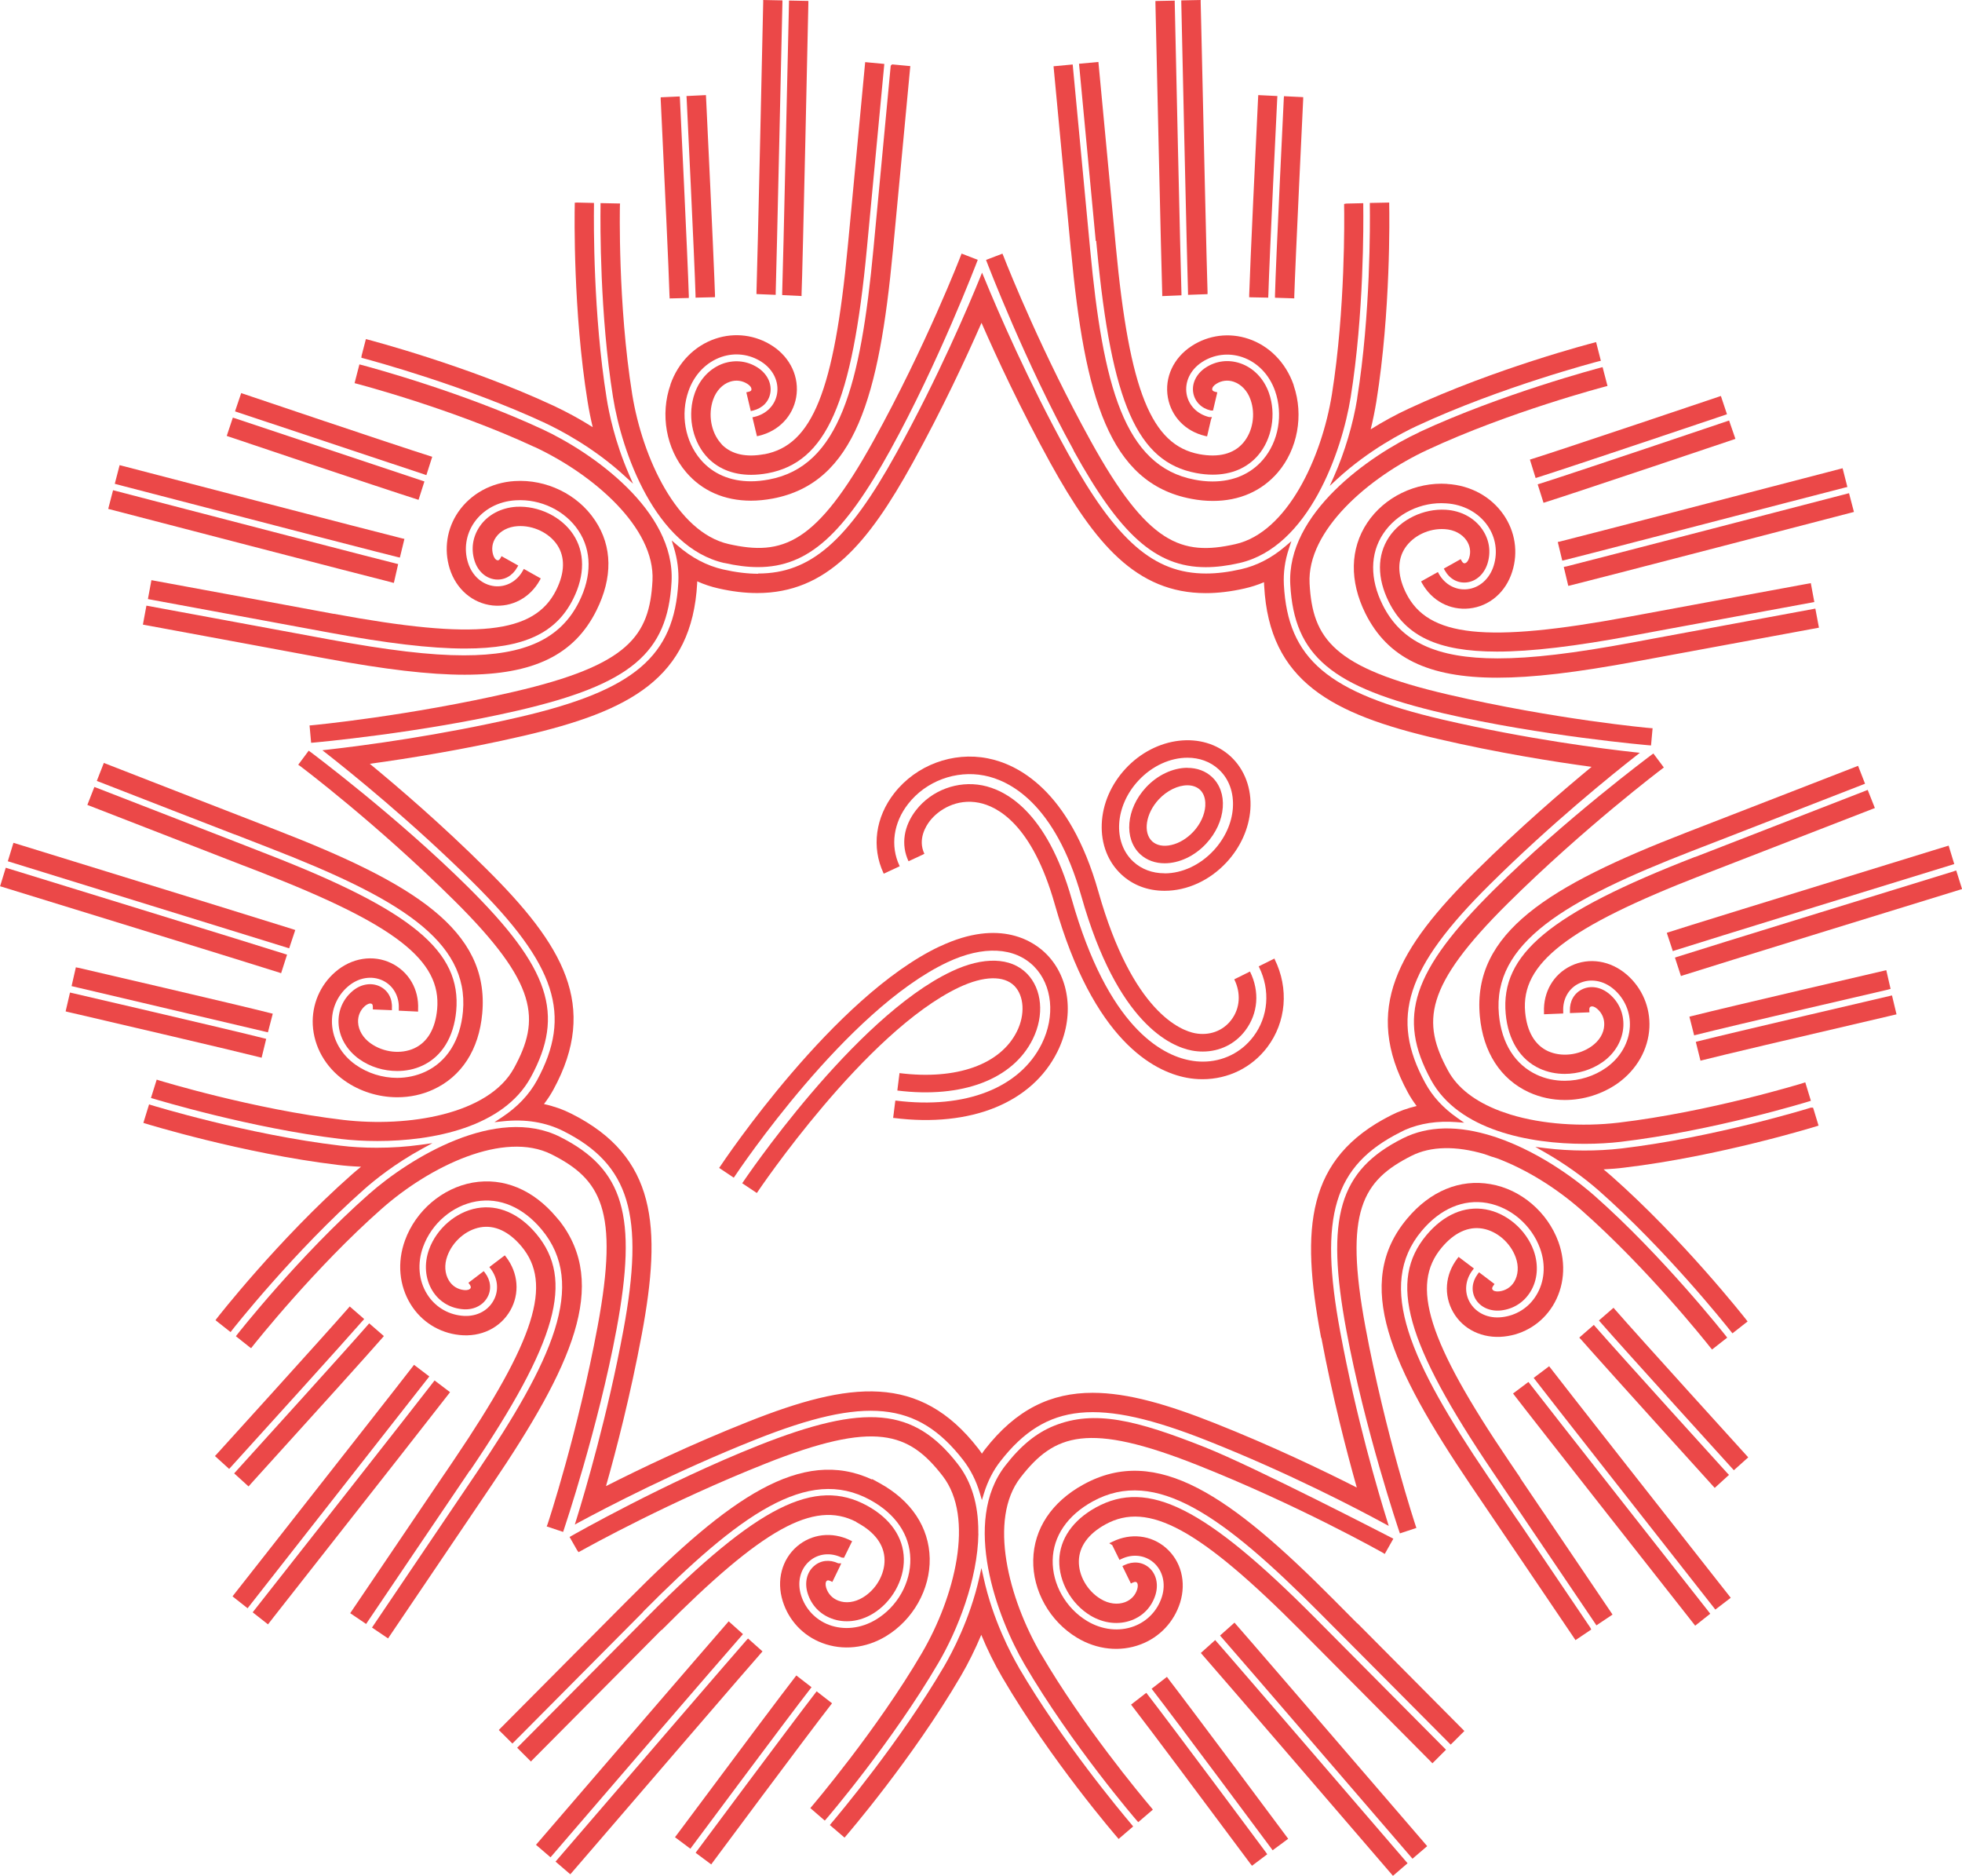 <?xml version="1.0" encoding="UTF-8"?> <svg xmlns="http://www.w3.org/2000/svg" id="Layer_2" data-name="Layer 2" viewBox="0 0 251.11 240.04"><defs><style> .cls-1 { fill: #eb4848; stroke-width: 0px; } </style></defs><g id="_Версия_3" data-name="Версия_3"><g><g><path class="cls-1" d="m113.11,111.8l2.04-.95-.04-.09c-1.18-2.53-.76-5.48,1.12-7.89,2.28-2.92,6.11-4.34,9.74-3.63,3.18.62,9.03,3.47,12.44,15.48,4.6,16.25,11.41,19.19,14.13,19.71.47.09.94.13,1.4.13,2.16,0,4.13-.95,5.44-2.69,1.64-2.17,1.87-4.99.6-7.55l-.18.09s0,0,0,0l-1.65.82h0s-.18.09-.18.09c.88,1.78.74,3.72-.38,5.19-1.07,1.42-2.81,2.05-4.63,1.71-1.8-.34-8-2.65-12.38-18.11-3.73-13.17-10.48-16.35-14.17-17.07-4.46-.88-9.15.87-11.95,4.45-2.42,3.09-2.93,6.91-1.39,10.23l.04.09Z"></path><path class="cls-1" d="m163.15,122.75l-.04-.09-2.01,1,.04.09c1.47,2.96,1.19,6.37-.73,8.9-1.54,2.04-3.9,3.2-6.45,3.2-.55,0-1.1-.05-1.66-.16-3.67-.69-10.5-4.29-15.13-20.62-3.22-11.35-8.55-14-11.44-14.57-3.17-.62-6.49.62-8.48,3.16-1.6,2.05-1.96,4.44-.97,6.55l.09-.04h0s1.76-.82,1.76-.82h0s.03-.02.03-.02l.06-.03h0s.09-.04.09-.04c-.88-1.87.2-3.57.7-4.21,1.11-1.43,3.42-2.89,6.27-2.33,2.39.47,6.82,2.78,9.71,12.97,4.96,17.5,12.7,21.43,16.88,22.22.67.13,1.35.19,2.03.19,3.3,0,6.32-1.49,8.29-4.09,2.43-3.21,2.8-7.52.95-11.26Z"></path><path class="cls-1" d="m120.28,121.1c-13.52,6.38-27.59,27.38-28.18,28.27l-.06.08,1.87,1.25.06-.08c.58-.87,14.33-21.37,27.27-27.48,4.59-2.17,8.64-1.96,11.12.55,2.33,2.37,2.72,6.33.98,9.86-2.8,5.67-9.78,8.4-18.65,7.29h-.1s-.28,2.22-.28,2.22h.1c9.87,1.24,17.7-1.95,20.94-8.51,2.17-4.38,1.61-9.38-1.39-12.43-1.51-1.54-5.86-4.71-13.68-1.01Z"></path><path class="cls-1" d="m129.83,126.16c1.25,1.28,1.39,3.67.33,5.81-2.11,4.26-7.73,6.26-15.04,5.35l-.02.2s0,0,0,0l-.23,1.83h0l-.02.2c8.31,1.03,14.79-1.43,17.33-6.58,1.5-3.04,1.2-6.4-.74-8.38-2.06-2.1-5.58-2.21-9.64-.29-12.53,5.91-26.61,26.82-26.75,27.03l-.06.08,1.87,1.25.06-.08c.14-.21,13.85-20.58,25.84-26.24,3.15-1.48,5.73-1.54,7.08-.17Z"></path><path class="cls-1" d="m143.52,111.9c1.47,1.37,3.38,2.09,5.53,2.09,2.9,0,5.79-1.33,7.93-3.64,1.79-1.93,2.87-4.33,3.05-6.77.19-2.64-.72-5.11-2.51-6.77-3.56-3.3-9.6-2.61-13.46,1.55-1.86,2.01-2.95,4.52-3.05,7.08-.1,2.56.79,4.86,2.51,6.46Zm5.53-.15c-1.57,0-2.95-.52-4.01-1.5-2.65-2.46-2.36-7.11.66-10.36,1.78-1.92,4.12-2.93,6.28-2.93,1.5,0,2.92.49,4.01,1.5,1.31,1.21,1.94,2.97,1.8,4.96-.14,1.93-1.02,3.85-2.46,5.41-1.73,1.86-4.02,2.93-6.28,2.93Z"></path><path class="cls-1" d="m151.98,98.25c-1.87,0-3.86.94-5.32,2.52-2.53,2.73-2.86,6.56-.73,8.54.84.78,1.95,1.16,3.13,1.16,1.81,0,3.8-.88,5.32-2.52,1.24-1.34,2-2.98,2.12-4.62.12-1.58-.38-2.97-1.39-3.91-.82-.76-1.9-1.16-3.14-1.16Zm.79,8.14l-.03.03c-.81.87-1.81,1.48-2.83,1.71-1,.23-1.87.06-2.45-.47-1.2-1.12-.82-3.57.84-5.36,1.04-1.12,2.45-1.81,3.67-1.81.65,0,1.21.2,1.61.57.68.63.71,1.59.68,2.1-.08,1.1-.62,2.28-1.49,3.23Z"></path></g><g><path class="cls-1" d="m140.3,30.84l.09.92c1.87,19.83,5.19,27.36,12.69,28.77.74.14,1.45.21,2.13.21,2.4,0,4.41-.85,5.81-2.48,1.78-2.07,2.34-5.27,1.39-7.97-.65-1.85-2-3.24-3.7-3.81-1.5-.5-3.07-.31-4.4.56-1.19.78-1.8,2.02-1.59,3.23.2,1.13,1.04,1.98,2.24,2.26h.29s.55-2.33.55-2.33l-.27-.06c-.34-.08-.37-.23-.38-.28-.04-.23.15-.51.5-.73.68-.44,1.48-.54,2.25-.28.98.34,1.76,1.17,2.15,2.29.67,1.88.29,4.1-.94,5.53-1.2,1.41-3.14,1.91-5.61,1.45-6.15-1.15-8.95-8.11-10.69-26.57l-2.23-23.62-2.48.23,2.14,22.68h.04Z"></path><path class="cls-1" d="m137.08,32.1c1.74,18.59,4.82,29.74,15.39,31.73.93.18,1.84.27,2.77.27,3.39,0,6.25-1.26,8.3-3.64,2.54-2.97,3.34-7.32,2.04-11.12v-.02s-.03-.11-.03-.11c-1-2.82-3.1-4.96-5.76-5.85-2.46-.83-5.12-.49-7.28.92-2.32,1.51-3.49,4.03-3.04,6.58.43,2.44,2.25,4.33,4.75,4.92l.27.06.5-2.14.12-.33h-.35c-1.53-.37-2.63-1.49-2.89-2.94-.27-1.56.48-3.12,1.96-4.09,1.53-1,3.41-1.23,5.14-.65,1.94.65,3.48,2.23,4.22,4.33,1.06,3.02.45,6.48-1.55,8.81-1.57,1.82-3.79,2.78-6.45,2.78-.76,0-1.53-.08-2.29-.23-9.04-1.69-11.75-12.11-13.38-29.52l-2.23-23.61-2.45.23,1.14,12.09,1.09,11.53Z"></path><path class="cls-1" d="m163.17,38.1l2.48.08v-.28c.14-4.46,1.13-25.01,1.14-25.19v-.28s-2.46-.12-2.46-.12l-.02.27c0,.13-1.01,20.59-1.13,25.23v.27Z"></path><path class="cls-1" d="m162.33,37.82c.13-4.64,1.13-25.12,1.14-25.25l.02-.28-2.45-.12-.03.54c-.24,4.86-1.01,21.04-1.13,25.05v.28s2.44.05,2.44.05v-.27Z"></path><path class="cls-1" d="m152.07,37.73l2.48-.09v-.28c-.08-1.84-.58-23.88-.79-33.29-.05-2.29-.08-3.73-.09-3.8v-.27s-2.48.05-2.48.05v.27c0,.17.76,34.72.86,37.14v.27Z"></path><path class="cls-1" d="m148.75,37.61v.28s2.46-.1,2.46-.1v-.29c-.09-2.29-.83-35.38-.86-37.14V.08s-2.47.05-2.47.05v.28c.04,1.44.77,34.81.87,37.2Z"></path><path class="cls-1" d="m97.8,58.12c-2.3.43-4.14.02-5.36-1.18l-.23-.27c-1.22-1.42-1.6-3.65-.94-5.53.4-1.14,1.19-1.97,2.15-2.29.77-.26,1.57-.16,2.25.28.35.22.54.5.5.74,0,.05-.03.2-.38.27l-.27.06.57,2.4.27-.06c1.21-.29,2.04-1.13,2.23-2.25.21-1.21-.4-2.45-1.58-3.23-1.31-.86-2.88-1.06-4.4-.56-1.69.58-3.04,1.97-3.69,3.81-.95,2.68-.39,5.88,1.39,7.97,1.39,1.63,3.42,2.48,5.82,2.48.68,0,1.38-.07,2.12-.2,7.51-1.41,10.83-8.94,12.7-28.77l2.23-23.61-2.45-.23-.89,9.44c-.47,4.97-.88,9.39-1.22,12.93l-.12,1.24c-1.74,18.47-4.53,25.42-10.69,26.57Z"></path><path class="cls-1" d="m85.82,49.2c-1.35,3.82-.57,8.23,2,11.23,2.03,2.38,4.9,3.64,8.3,3.64.88,0,1.79-.09,2.77-.27,10.57-1.99,13.64-13.14,15.39-31.73l.12-1.24c.2-2.15.43-4.61.69-7.32.41-4.38.88-9.4,1.39-14.78l.03-.27-2.33-.22-.18.16-2.21,23.44c-1.64,17.42-4.35,27.84-13.38,29.52-.81.15-1.58.23-2.29.23-2.67,0-4.9-.96-6.45-2.78-2-2.34-2.61-5.8-1.54-8.8.74-2.1,2.28-3.68,4.22-4.34,1.74-.59,3.61-.35,5.14.65,1.48.97,2.23,2.54,1.96,4.09-.25,1.44-1.35,2.57-2.88,2.93l-.27.06.58,2.42.27-.06c2.5-.6,4.32-2.48,4.75-4.92.44-2.55-.73-5.08-3.04-6.58-2.17-1.41-4.82-1.75-7.29-.92-2.67.9-4.77,3.03-5.76,5.85Z"></path><path class="cls-1" d="m89.02,37.8v.29l2.49-.06v-.28c-.06-1.87-.3-7.66-1.11-24.56l-.05-1.02-2.49.12.02.28c0,.14,1.01,20.67,1.14,25.24Z"></path><path class="cls-1" d="m85.7,37.92v.27s2.46-.06,2.46-.06v-.29c-.14-4.67-1.13-25.1-1.14-25.23l-.02-.27-2.44.11v.26c0,.06.04.92.17,3.57.28,5.94.87,18.29.96,21.63Z"></path><path class="cls-1" d="m99.28,37.45c.09-2.39.85-36.81.86-37.13V.05s-2.46-.05-2.46-.05v.28c0,.18-.76,34.74-.86,37.08v.27s2.46.1,2.46.1v-.29Z"></path><path class="cls-1" d="m100.11,37.76l2.48.12v-.28c.12-2.43.87-36.86.87-37.2V.12s-2.48-.05-2.48-.05v.27c-.04,1.44-.77,34.81-.87,37.14v.27Z"></path><path class="cls-1" d="m173.71,50.96h0c-.52,3.26-1.6,6.91-2.98,10.01l-.54,1.21.97-.9c4.04-3.71,8.43-5.96,10.13-6.75,10.82-5.04,23.22-8.27,23.33-8.3l.27-.06-.61-2.39-.27.07c-.12.03-12.52,3.23-23.75,8.46-1.64.76-3.26,1.65-4.83,2.63.3-1.22.54-2.42.73-3.58,1.84-11.5,1.67-23.78,1.64-25.16v-.28s-2.48.05-2.48.05v.36c.03,2.23.1,13.9-1.62,24.63Z"></path><path class="cls-1" d="m137.4,57.64h0c5.91,10.7,10.47,14.94,16.92,14.94,1.34,0,2.77-.18,4.3-.53,8.88-2.02,13.13-14.28,14.25-21.22,1.7-10.6,1.64-22.23,1.61-24.46v-.37s-2.18.05-2.18.05l-.27.05v.27c.03,1.33.16,13.28-1.56,24.07-1.32,8.2-5.74,17.7-12.35,19.19-6.91,1.56-11.22.03-18.52-13.19-6.15-11.14-10.39-21.67-11.17-23.67l-.13-.31-2.1.8.1.26c.05.13,4.92,12.89,11.12,24.11Z"></path><path class="cls-1" d="m69.8,54.15c1.73.81,6.19,3.09,10.26,6.86l.96.89-.52-1.2c-1.8-4.15-2.57-7.89-2.86-9.75-1.72-10.71-1.65-22.39-1.62-24.62v-.36s-2.18-.05-2.18-.05l-.28.02v.28c-.03,1.36-.21,13.64,1.64,25.14.18,1.12.4,2.23.66,3.3-1.62-1.02-3.3-1.94-5.01-2.74-11.11-5.17-23.63-8.42-23.75-8.46l-.27-.07-.55,2.12-.03.27.26.07c1.31.35,13.09,3.55,23.28,8.29Z"></path><path class="cls-1" d="m181.65,55.31c-6.37,2.96-17.01,10.4-16.51,19.5.5,9.14,5.27,13.14,19.65,16.48,12.48,2.89,26.12,4.07,26.25,4.08l.27.02.2-2.2-.28-.02c-.12,0-12.22-1.11-25.88-4.29-14.71-3.41-17.36-7.14-17.74-14.21h0c-.36-6.77,7.57-13.62,15.1-17.11,10.47-4.88,22.65-8.07,22.76-8.1l.27-.07-.63-2.41-.27.07c-.12.03-12.6,3.32-23.2,8.25Z"></path><path class="cls-1" d="m68.41,57.19c7.53,3.51,15.46,10.36,15.1,17.12-.38,7.07-3.04,10.8-17.74,14.21-13.5,3.13-25.76,4.28-25.88,4.29l-.27.02.2,2.22.27-.02c.14-.01,13.73-1.22,26.21-4.11,14.39-3.34,19.16-7.34,19.65-16.48.49-9.1-10.15-16.54-16.51-19.5-10.12-4.71-21.83-7.89-23.17-8.24l-.27-.07-.62,2.4.27.07c.12.03,12.23,3.2,22.76,8.1Z"></path><path class="cls-1" d="m193.4,142.65c-.47-.17-.95-.33-1.41-.48-3.21-1.22-5.45-2.95-6.65-5.15-3.39-6.21-3.09-10.78,7.63-21.41,9.75-9.67,19.66-17.16,19.76-17.23l.22-.17-1.34-1.79-.22.16c-.11.08-11.08,8.25-20.18,17.27-10.48,10.4-12.44,16.32-8.06,24.35,3.52,6.44,12.6,8.17,19.64,8.17,1.71,0,3.3-.1,4.66-.26,11.8-1.4,23.96-5.13,24.07-5.17l.25-.08-.72-2.36-.27.09c-.11.04-12.01,3.69-23.62,5.07-4.78.56-9.8.19-13.78-1.02Z"></path><path class="cls-1" d="m97.03,73.42c-1.38,0-2.89-.19-4.48-.55-2.07-.47-4.04-1.5-5.85-3.08l-.73-.63.28.92c.45,1.48.64,2.96.57,4.41-.51,9.5-5.64,13.85-20.31,17.26-10.22,2.37-19.79,3.64-24.58,4.18l-.67.08.53.41c3.02,2.37,10.9,8.71,18.72,16.47,10.69,10.61,12.76,17.01,8.21,25.37-1.01,1.84-2.52,3.42-4.49,4.72l-.95.62,1.13-.12c2.85-.3,5.44.13,7.68,1.25,8.5,4.28,10.44,10.72,7.69,25.52-2.01,10.81-4.87,20.53-6.01,24.2l-.2.64.59-.32c3.37-1.82,12.31-6.49,22.58-10.57,14-5.56,20.69-4.9,26.53,2.63.96,1.24,1.68,2.67,2.14,4.25l.26.88.27-.88c.48-1.55,1.18-2.92,2.09-4.08,5.84-7.52,12.53-8.18,26.53-2.63,10.4,4.12,19.26,8.76,22.58,10.57l.6.32-.2-.65c-1.13-3.62-3.98-13.23-6.01-24.2-2.75-14.8-.81-21.24,7.69-25.52l.6-.3h0c1.95-.85,4.16-1.18,6.57-1l1.01.08-.83-.58c-1.84-1.28-3.2-2.75-4.15-4.49-4.56-8.35-2.49-14.75,8.21-25.37,7.91-7.85,15.73-14.14,18.72-16.48l.53-.42-.67-.07c-3.77-.41-13.7-1.65-24.58-4.18-14.67-3.41-19.8-7.76-20.31-17.26-.08-1.52.13-3.08.65-4.63l.31-.94-.75.64c-1.75,1.5-3.66,2.49-5.69,2.95-1.63.37-3.09.55-4.48.55-6.69,0-11.47-4.17-17.67-15.37-5.11-9.26-8.92-18.08-10.74-22.51l-.26-.62-.25.62c-1.42,3.5-5.32,12.71-10.74,22.51-6.19,11.21-10.98,15.37-17.67,15.37Zm64.75,1.09c0,.17,0,.33.02.5.66,12.18,8.65,16.39,22.22,19.54,7.75,1.8,14.88,2.93,19.68,3.58-3.79,3.13-9.3,7.87-14.86,13.39-9.89,9.81-14.48,17.59-8.64,28.3.3.56.67,1.12,1.11,1.71-1.17.28-2.24.66-3.26,1.18-10.9,5.49-11.56,14.49-9.02,28.18l.06.31h.03c1.44,7.67,3.23,14.54,4.53,19.15-4.36-2.21-10.9-5.35-18.22-8.25-5.96-2.36-11.07-3.87-15.59-3.87-5.3,0-9.77,2.08-13.81,7.28-.13.16-.24.34-.36.51-.15-.23-.31-.47-.49-.69-7.49-9.64-16.45-8.55-29.4-3.41-7.32,2.9-13.86,6.04-18.22,8.25,1.32-4.65,3.13-11.63,4.59-19.47,2.55-13.7,1.89-22.7-9.01-28.18-1.09-.55-2.27-.97-3.52-1.24.48-.63.88-1.24,1.21-1.85,5.84-10.72,1.26-18.49-8.64-28.3-5.56-5.53-11.07-10.27-14.86-13.39,4.81-.66,11.95-1.79,19.68-3.58,13.58-3.15,21.56-7.36,22.22-19.54,0-.07,0-.15,0-.23.92.41,1.81.7,2.7.9,1.74.4,3.41.6,4.98.6,8.91,0,14.22-6.37,19.89-16.64,3.82-6.92,6.87-13.48,8.82-17.94,1.94,4.44,4.98,10.98,8.82,17.95,5.68,10.27,10.98,16.64,19.89,16.64,1.56,0,3.23-.2,4.98-.6.83-.19,1.65-.45,2.45-.79Z"></path><path class="cls-1" d="m92.71,72.04c1.54.35,2.96.53,4.3.53,6.46,0,11.01-4.24,16.92-14.94,6.19-11.22,11.06-23.99,11.11-24.12l.1-.26-2.07-.8-.1.26c-.04.11-4.43,11.49-11.19,23.72-7.3,13.21-11.61,14.75-18.52,13.19-6.6-1.49-11.03-11-12.35-19.19-1.85-11.56-1.57-23.99-1.57-24.1l.02-.29-2.5-.05v.38c-.03,2.22-.1,13.84,1.6,24.46,1.11,6.94,5.37,19.21,14.25,21.22Z"></path><path class="cls-1" d="m218.95,172.48l.17.21,1.94-1.52-.17-.22c-.08-.1-8.07-10.23-16.84-17.96-1.37-1.21-6.33-5.34-12.51-7.44l-.4-.13c-4.5-1.44-8.39-1.36-11.58.24-8.18,4.11-9.94,10.09-7.24,24.61,2.34,12.6,6.71,25.56,6.76,25.69l.09.26,2.11-.7-.09-.26c-.04-.12-3.88-11.72-6.43-25.43-2.76-14.84-.4-18.76,5.92-21.94,2.43-1.22,5.67-1.29,9.33-.2.63.23,1.12.4,1.58.53,3.7,1.39,7.54,3.75,10.83,6.65,8.34,7.36,15.71,16.58,16.53,17.62Z"></path><path class="cls-1" d="m133.27,211.73c-4.2-7.17-6.82-17.32-2.65-22.67,4.33-5.59,8.64-7.14,22.67-1.57,12.89,5.11,23.61,11.16,23.7,11.21l.24.15,1.1-1.95-.25-.13c-.18-.09-17.6-9.1-23.88-11.58-8.73-3.46-14.12-4.83-19.32-2.73-2.26.92-4.24,2.53-6.22,5.09-5.58,7.18-1.07,19.37,2.47,25.44,6.03,10.3,14.29,19.9,14.37,19.98l.18.2,1.87-1.6-.22-.28c-1.41-1.66-8.71-10.43-14.05-19.56Z"></path><path class="cls-1" d="m130.41,213.4c-.96-1.65-3.34-6.08-4.53-11.54l-.27-1.21-.27,1.21c-1.2,5.37-3.55,9.73-4.5,11.36-5.68,9.69-13.55,19.04-14.46,20.11l-.17.21,1.88,1.61.18-.21c.08-.09,8.51-9.87,14.71-20.48.96-1.64,1.83-3.4,2.61-5.26.78,1.89,1.68,3.72,2.69,5.44,6.27,10.72,14.63,20.38,14.71,20.47l.18.21,1.86-1.6-.22-.27c-1.44-1.7-8.91-10.66-14.41-20.05Z"></path><path class="cls-1" d="m232.05,141.74h-.29c-.11.05-12.4,3.82-24.21,5.22-3.19.37-6.57.35-9.69-.03l-1.36-.17,1.19.68c2.47,1.41,4.93,3.15,6.93,4.91,8.53,7.53,16.1,16.99,16.94,18.06l.17.21,1.94-1.52-.17-.22c-.33-.42-8.15-10.34-17.25-18.38-.33-.29-.67-.58-1.01-.86,1.03-.06,1.85-.12,2.6-.22,12.16-1.44,24.53-5.26,24.65-5.3l.26-.08-.64-2.11-.07-.2Z"></path><path class="cls-1" d="m70.07,195.07l-.1.26,2.1.7.09-.26c.04-.13,4.41-13.09,6.75-25.68,2.7-14.51.94-20.49-7.23-24.61-8.15-4.09-19.22,2.69-24.48,7.34-8.88,7.84-16.77,17.85-16.84,17.95l-.17.22,1.73,1.37.22.16.17-.22c.32-.41,8.04-10.12,16.53-17.61,6.22-5.5,15.67-10.02,21.74-6.98,6.32,3.18,8.68,7.11,5.92,21.95-2.54,13.67-6.38,25.3-6.43,25.42Z"></path><path class="cls-1" d="m46.22,149.29c-.42.34-.83.69-1.23,1.04-9.33,8.24-17.18,18.29-17.25,18.39l-.16.22,1.93,1.52.17-.22c.07-.1,7.97-10.13,16.94-18.06,1.25-1.11,3.88-3.25,7.41-5.18l1.32-.72-1.49.21c-1.8.25-3.69.38-5.63.38-1.69,0-3.23-.09-4.69-.27-11.9-1.41-24.08-5.16-24.19-5.19l-.27-.09-.73,2.37.26.08c.12.04,12.46,3.84,24.65,5.3.91.11,1.89.19,2.96.23Z"></path><path class="cls-1" d="m20.06,138.14l-.74,2.36.27.08c.51.15,12.55,3.8,24.05,5.17,1.36.16,2.95.26,4.66.26,7.05,0,16.13-1.73,19.64-8.17,4.38-8.04,2.42-13.95-8.06-24.35-9.1-9.02-20.04-17.19-20.15-17.27l-.22-.16-1.34,1.8.23.16c.09.06,9.79,7.36,19.76,17.24,10.72,10.64,11.02,15.2,7.63,21.41-3.24,5.95-13.58,7.61-21.85,6.64h0c-11.58-1.37-23.51-5.04-23.62-5.07l-.27-.09Z"></path><path class="cls-1" d="m125.21,196.24v-.31c0-3.45-.88-6.34-2.63-8.59-5.61-7.23-11.82-7.8-25.54-2.36-11.91,4.73-23.78,11.49-23.9,11.56l-.24.14.98,1.72.17.22.24-.13c1.14-.64,11.46-6.35,23.68-11.2,14.03-5.57,18.34-4.02,22.67,1.57,4.15,5.35,1.54,15.5-2.65,22.67-5.79,9.89-14.02,19.53-14.1,19.63l-.18.21,1.85,1.6.18-.2c.08-.08,8.43-9.83,14.37-19.99,2.42-4.13,5.03-10.65,5.11-16.54Z"></path><path class="cls-1" d="m215.71,106.58c-17.41,6.75-27.3,12.76-26.31,23.46.42,4.6,2.65,8.06,6.28,9.73,1.43.65,2.98.99,4.6.99,2.41,0,4.81-.76,6.76-2.13,2.43-1.73,3.92-4.33,4.06-7.14.12-2.59-.92-5.05-2.88-6.76h0c-2.1-1.82-4.84-2.25-7.17-1.13-2.23,1.08-3.54,3.34-3.44,5.91v.28s2.46-.1,2.46-.1v-.27c-.08-1.58.7-2.95,2.03-3.58,1.42-.68,3.14-.39,4.47.77,1.38,1.2,2.12,2.94,2.03,4.76-.11,2.05-1.21,3.96-3.02,5.25-1.53,1.08-3.42,1.68-5.32,1.68-1.25,0-2.48-.26-3.57-.77-2.78-1.29-4.51-4.02-4.85-7.71-.84-9.16,8.44-14.61,24.75-20.94l4.44-1.72c4.84-1.88,10.85-4.21,17.41-6.77l.26-.1-.89-2.29-.26.1c-5.97,2.32-11.49,4.46-16.07,6.24l-5.78,2.24Z"></path><path class="cls-1" d="m216.92,109.66c-18.57,7.21-24.9,12.46-24.21,20.07.31,3.38,1.86,5.87,4.35,7.01.98.45,2.08.68,3.2.68,1.7,0,3.44-.52,4.85-1.51,1.61-1.13,2.57-2.81,2.66-4.6.07-1.59-.54-3.04-1.74-4.07-1.08-.94-2.43-1.18-3.54-.64-1.03.5-1.61,1.53-1.56,2.77v.27s2.5-.1,2.5-.1l-.02-.28c-.02-.35.12-.42.17-.44.21-.1.53,0,.85.28.62.54.93,1.28.89,2.09-.04,1.02-.63,2-1.62,2.7-1.62,1.15-3.86,1.4-5.58.62-1.68-.78-2.69-2.5-2.92-4.99-.57-6.24,5.36-10.83,22.64-17.54l4.15-1.61c4.88-1.9,11.01-4.28,17.71-6.87l.26-.1-.92-2.32-.25.1c-7.77,3.02-14.75,5.74-19.94,7.75l-1.91.74Z"></path><path class="cls-1" d="m241.7,126.61l.27-.06-.55-2.4-.27.06c-.2.05-20.17,4.68-24.66,5.82l-.27.07.61,2.39.27-.07c4.36-1.11,24.41-5.76,24.61-5.8Z"></path><path class="cls-1" d="m241.89,127.44c-.2.05-20.23,4.71-24.58,5.81l-.27.07.6,2.41.27-.07c2.51-.64,10.99-2.64,23.88-5.64l.94-.22-.58-2.42-.27.06Z"></path><path class="cls-1" d="m213.33,119.38l.77,2.33.26-.09c2.29-.75,33.85-10.47,35.5-10.97l.26-.08-.72-2.36-1.9.58c-21.19,6.53-32.6,10.05-33.91,10.49l-.26.09Z"></path><path class="cls-1" d="m250.11,111.48c-.29.09-33.24,10.23-35.48,10.97l-.26.09.77,2.36.26-.09c2.29-.75,35.24-10.9,35.45-10.96l.27-.08-.75-2.38-.26.08Z"></path><path class="cls-1" d="m187.45,72.08c-.12.02-.25-.08-.37-.29l-.13-.24-2.16,1.21.13.24c.61,1.08,1.65,1.65,2.78,1.53,1.23-.13,2.25-1.06,2.68-2.41.47-1.51.24-3.06-.67-4.38-1.01-1.47-2.71-2.39-4.67-2.51-2.85-.17-5.77,1.24-7.28,3.52-1.52,2.3-1.52,5.23-.02,8.25,2.15,4.33,6.2,6.38,13.85,6.38,4.44,0,10.09-.69,17.29-2.03l2.84-.53c5.38-.99,20.22-3.73,20.22-3.73l.27-.05-.45-2.42-10.67,1.97c-4.94.91-9.27,1.71-12.65,2.34-18.24,3.38-25.69,2.58-28.48-3.03l-.13-.27c-.98-2.12-.98-4.02,0-5.51,1.04-1.57,3.07-2.54,5.07-2.41,1.19.07,2.21.6,2.79,1.44.46.67.59,1.47.34,2.24-.12.4-.34.66-.57.69Z"></path><path class="cls-1" d="m185.24,61.92c-4.05-.27-8.07,1.69-10.26,4.99-2.2,3.32-2.28,7.43-.23,11.58,2.84,5.69,8.04,8.23,16.88,8.23,4.51,0,10.01-.64,17.84-2.09,3.28-.61,7.47-1.38,12.24-2.26l11.09-2.05-.46-2.44-.27.05s-14.83,2.75-20.21,3.74l-2.84.53c-7.63,1.42-12.98,2.05-17.34,2.05-7.82,0-12.36-2.11-14.72-6.85-1.65-3.31-1.62-6.55.07-9.1,1.71-2.58,4.86-4.11,8.04-3.89,2.21.13,4.16,1.18,5.33,2.87,1.04,1.51,1.32,3.37.77,5.12-.53,1.69-1.83,2.84-3.4,3-1.46.15-2.84-.6-3.61-1.96l-.13-.24-2.15,1.2.13.24c1.25,2.24,3.56,3.48,6.04,3.22,2.57-.27,4.68-2.08,5.5-4.73.78-2.48.37-5.12-1.11-7.26-1.6-2.32-4.22-3.76-7.21-3.94Z"></path><path class="cls-1" d="m195.81,58.82l.73,2.35.26-.08c4.28-1.35,23.77-7.92,23.97-7.99l.26-.09-.78-2.34-.26.09c-.12.04-19.59,6.61-23.92,7.97l-.26.08Z"></path><path class="cls-1" d="m196.8,61.97l.75,2.37.26-.08c4.46-1.41,23.85-7.95,24.04-8.01l.26-.09-.81-2.35-.26.09c-.2.07-19.69,6.65-23.98,8l-.26.08Z"></path><path class="cls-1" d="m199.37,69.34l.58,2.4.27-.06c1.66-.4,18.65-4.81,28.8-7.45,4.09-1.06,7.04-1.83,7.15-1.85l.27-.06-.61-2.4-.27.07c-.27.07-33.64,8.76-35.92,9.31l-.27.06Z"></path><path class="cls-1" d="m200.41,72.49l-.27.06.58,2.42.27-.06c2.37-.57,35.72-9.25,36.02-9.33l.27-.07-.63-2.4-.27.07c-.34.09-33.66,8.75-35.97,9.32Z"></path><path class="cls-1" d="m173.72,207.74l-3.03-3.05c-13.16-13.25-22.62-19.91-32.04-14.72-4.05,2.23-6.33,5.66-6.41,9.65-.08,3.94,2.11,7.84,5.59,9.94,2.56,1.55,5.54,1.86,8.17.86,2.43-.92,4.26-2.87,5.04-5.34.82-2.65.12-5.33-1.83-7.02-1.88-1.62-4.48-1.92-6.8-.79l-.44.21.38.24.93,1.89.25-.12c1.41-.68,2.97-.51,4.09.44,1.2,1.03,1.62,2.72,1.09,4.4-.55,1.74-1.84,3.12-3.56,3.77-1.91.72-4.1.48-6.02-.67-2.73-1.65-4.46-4.71-4.4-7.78.06-3.07,1.88-5.74,5.12-7.52,8.05-4.43,16.76,1.89,29.09,14.3,4.01,4.04,16.54,16.63,16.54,16.63l.19.19,1.75-1.74-.19-.2c-5.12-5.15-9.79-9.85-13.5-13.59Z"></path><path class="cls-1" d="m168.33,207.05c-14.04-14.13-21.38-17.83-28.07-14.15-2.97,1.64-4.63,4.05-4.69,6.79-.05,2.74,1.55,5.57,3.99,7.04,1.68,1.01,3.6,1.23,5.27.6,1.49-.56,2.57-1.71,3.05-3.23.42-1.36.11-2.7-.82-3.5-.86-.74-2.04-.86-3.16-.32l-.25.12,1.09,2.23.25-.12c.33-.15.44-.06.48-.03.17.14.2.49.08.89-.24.77-.79,1.36-1.56,1.65-.96.36-2.1.21-3.12-.41-1.71-1.03-2.83-2.98-2.79-4.86.04-1.86,1.21-3.48,3.4-4.68,5.48-3.02,12.06.57,25.13,13.73l7.84,7.89c2.66,2.67,5.59,5.63,8.69,8.75l.19.2,1.74-1.74-.19-.19s-12.52-12.61-16.54-16.65Z"></path><path class="cls-1" d="m149.52,214.8l-.17-.22-1.96,1.52.17.22c2.76,3.56,15.04,20.06,15.16,20.23l.16.22,1.99-1.47-.16-.22c-.43-.58-12.41-16.67-15.2-20.28Z"></path><path class="cls-1" d="m146.88,216.84l-.17-.22-1.95,1.51.17.22c2.09,2.69,9.61,12.77,13.22,17.62,1.34,1.8,1.89,2.53,1.92,2.57l.17.21,1.95-1.47-.15-.22c-.05-.07-12.24-16.46-15.15-20.21Z"></path><path class="cls-1" d="m158.18,207.85l-.18-.21-1.85,1.65.18.21c1.6,1.79,24.04,27.88,24.27,28.14l.18.21,1.88-1.61-.92-1.07c-14.48-16.82-22.62-26.27-23.56-27.32Z"></path><path class="cls-1" d="m155.71,210.08l-.18-.21-1.84,1.65.18.21c1.56,1.75,24.05,27.89,24.23,28.1l.18.21,1.87-1.61-.18-.21c-.23-.26-22.66-26.36-24.26-28.14Z"></path><path class="cls-1" d="m194.22,194.51l-3.85-5.69c-9.8-14.48-14.33-24.25-8.42-31.3,2.37-2.84,5.35-4.11,8.37-3.58,3.03.54,5.7,2.82,6.79,5.82.76,2.1.58,4.29-.51,6.03-.96,1.56-2.56,2.56-4.38,2.76-1.74.21-3.32-.53-4.11-1.91-.73-1.29-.59-2.86.36-4.1l.17-.22-1.96-1.48-.17.22c-1.56,2.05-1.76,4.66-.54,6.82,1.27,2.25,3.78,3.45,6.54,3.15,2.58-.28,4.84-1.71,6.21-3.91,1.49-2.39,1.75-5.38.74-8.19-1.39-3.82-4.79-6.73-8.68-7.4-3.93-.69-7.74.88-10.7,4.43-6.9,8.24-2.19,18.81,8.27,34.27l4.45,6.57c2.55,3.77,5.51,8.15,8.69,12.85l.15.23,2.02-1.36-.14-.27c-3.42-5.07-6.6-9.77-9.28-13.73Z"></path><path class="cls-1" d="m197.46,193.42l-2.89-4.28h.03l-1.47-2.17c-10.4-15.36-12.65-22.51-8.62-27.31,1.6-1.92,3.42-2.76,5.25-2.44,1.85.33,3.55,1.8,4.23,3.68.41,1.12.33,2.27-.2,3.14-.43.69-1.11,1.12-1.92,1.21-.42.05-.75-.05-.86-.25-.03-.05-.1-.18.11-.47l.16-.22-1.98-1.5-.17.22c-.74.99-.86,2.17-.3,3.17.61,1.07,1.87,1.64,3.28,1.49,1.58-.18,2.91-1.02,3.75-2.37.94-1.51,1.09-3.44.43-5.29-.98-2.68-3.44-4.79-6.14-5.27-2.71-.48-5.4.69-7.58,3.29-4.9,5.86-2.68,13.78,8.47,30.28l4.48,6.64c2.54,3.76,5.49,8.11,8.65,12.79l.15.23,2.06-1.38-.15-.23c-3.21-4.75-6.2-9.17-8.77-12.97Z"></path><path class="cls-1" d="m202.32,171.37c1.23,1.4,5.07,5.7,16.4,18.21l.74.82,1.83-1.67-.21-.21c-.25-.27-13.95-15.38-16.91-18.77l-.18-.21-1.86,1.62.18.21Z"></path><path class="cls-1" d="m206.69,167.56l-.18-.21-1.87,1.62.18.21c2.95,3.39,16.77,18.61,16.91,18.76l.18.2,1.84-1.65-.19-.21c-.08-.09-13.83-15.23-16.88-18.73Z"></path><path class="cls-1" d="m219.45,201.84c-5.44-6.91-19.87-25.28-21.01-26.79l-.17-.22-1.98,1.49.17.22c1.2,1.59,15.62,19.93,21.04,26.83,1.14,1.44,1.84,2.34,1.87,2.38l.17.22,1.97-1.51-.17-.22s-.74-.95-1.89-2.4Z"></path><path class="cls-1" d="m195.79,177.06l-.17-.22-1.97,1.48.17.22c1.49,1.98,22.79,29.05,22.97,29.27l.17.22,1.93-1.53-.17-.22c-.18-.23-21.4-27.21-22.93-29.22Z"></path><path class="cls-1" d="m84.69,208.59c12.88-12.97,19.45-16.65,24.89-13.85v.02s.22.13.22.13c2.19,1.2,3.37,2.82,3.41,4.68.04,1.88-1.08,3.84-2.79,4.86-1.03.62-2.17.77-3.12.4-.77-.29-1.32-.88-1.56-1.65-.12-.4-.09-.74.07-.89.04-.03.16-.13.47.02l.25.12.96-1.98.18-.4h-.38c-1.1-.52-2.25-.4-3.1.34-.93.8-1.25,2.14-.82,3.5.48,1.52,1.56,2.66,3.05,3.22,1.67.63,3.59.41,5.27-.6,2.44-1.47,4.04-4.29,3.99-7.04-.05-2.75-1.72-5.16-4.69-6.79-6.7-3.68-14.05.02-28.08,14.15l-8.01,8.06c-2.61,2.63-5.48,5.52-8.52,8.57l-.19.19,1.76,1.76.19-.2c5-5.02,9.57-9.63,13.23-13.32l3.29-3.32Z"></path><path class="cls-1" d="m82.3,206.25c12.32-12.41,21.03-18.73,29.09-14.3,3.25,1.78,5.06,4.46,5.12,7.52.06,3.09-1.67,6.14-4.4,7.78-1.91,1.15-4.1,1.39-6.02.67-1.71-.65-3.01-2.02-3.56-3.77-.53-1.69-.11-3.38,1.09-4.4,1.11-.96,2.68-1.12,4.1-.44l.3.03,1.04-2.12-.25-.12c-2.31-1.13-4.91-.83-6.8.78-1.95,1.68-2.66,4.37-1.83,7.02.78,2.48,2.61,4.42,5.04,5.34,2.63,1,5.61.69,8.17-.86,3.47-2.1,5.67-6,5.6-9.95-.08-3.99-2.36-7.42-6.41-9.64l-1-.55.06.1c-9.1-4.23-18.36,2.41-31.08,15.21l-.48.48c-3.99,4.02-9.67,9.74-16.05,16.15l-.19.2,1.74,1.73.19-.19c3.16-3.18,6.15-6.18,8.84-8.9l7.68-7.73Z"></path><path class="cls-1" d="m103.87,215.91l-1.95-1.51-.17.22c-1.64,2.11-6.89,9.11-14.79,19.72l-.57.76,1.97,1.47.16-.22c.11-.14,12.39-16.66,15.17-20.22l.17-.22Z"></path><path class="cls-1" d="m106.49,217.96l-1.97-1.53-.17.22c-2.8,3.61-15.07,20.09-15.16,20.22l-.16.22,2,1.49.16-.23c.06-.09,12.23-16.45,15.13-20.17l.17-.22Z"></path><path class="cls-1" d="m95.09,209.11l-1.83-1.64-.18.21c-1.51,1.7-23.15,26.84-24.3,28.18l-.18.21,1.86,1.6.18-.21c1.22-1.43,22.72-26.41,24.27-28.14l.18-.21Z"></path><path class="cls-1" d="m97.59,211.32l-1.85-1.65-.2.21c-1.32,1.48-17.5,20.28-22.82,26.46-.87,1.01-1.4,1.63-1.44,1.67l-.18.21,1.89,1.62.18-.2c.06-.06,1.4-1.63,3.44-3.99,6.37-7.4,19.62-22.81,20.79-24.11l.18-.21Z"></path><path class="cls-1" d="m60.17,188.17c11.16-16.49,13.37-24.42,8.47-30.28-2.18-2.6-4.87-3.77-7.58-3.29-2.7.48-5.17,2.6-6.14,5.27-.67,1.84-.51,3.77.42,5.29.83,1.35,2.17,2.19,3.75,2.36,1.4.17,2.66-.4,3.28-1.49.56-.98.46-2.16-.29-3.15l-.17-.22-1.96,1.49.16.22c.14.19.18.35.12.46-.11.2-.45.3-.85.25-.82-.09-1.5-.52-1.92-1.21-.54-.87-.62-2.02-.21-3.14.68-1.87,2.38-3.35,4.24-3.68,1.82-.32,3.64.52,5.25,2.44,4.02,4.8,1.76,11.94-8.63,27.31l-1.06,1.57h0s-.19.27-.19.27c-1.67,2.47-3.65,5.39-5.84,8.63l-6.2,9.16,2.04,1.38.15-.23c4.17-6.19,7.99-11.82,10.98-16.24l2.15-3.18Z"></path><path class="cls-1" d="m71.57,156.21h.02l-.38-.45c-2.97-3.54-6.77-5.11-10.7-4.43-3.89.69-7.3,3.59-8.68,7.4-1.02,2.81-.75,5.79.74,8.19,1.37,2.21,3.63,3.63,6.21,3.91,2.76.31,5.26-.9,6.54-3.15,1.22-2.16,1.02-4.77-.54-6.82l-.17-.22-1.98,1.5.17.22c.94,1.24,1.08,2.81.35,4.09-.78,1.39-2.35,2.12-4.11,1.91-1.82-.2-3.42-1.21-4.38-2.76-1.09-1.74-1.27-3.94-.51-6.04,1.09-3,3.75-5.28,6.79-5.82,3.02-.53,5.99.74,8.37,3.58,5.9,7.05,1.38,16.82-8.42,31.3l-2.15,3.18c-1.83,2.7-3.96,5.86-6.3,9.32l-4.83,7.15,2.06,1.39.15-.23c4.61-6.83,8.77-12.97,11.88-17.57l1.25-1.85c10.27-15.18,15-25.64,8.64-33.82Z"></path><path class="cls-1" d="m46.43,169l.18-.21-1.85-1.61-.18.21c-2.92,3.35-16.8,18.64-16.88,18.73l-.19.2,1.82,1.65.46-.51c4.18-4.61,14.16-15.63,16.63-18.46Z"></path><path class="cls-1" d="m47.07,169.55c-2.59,2.98-13.48,14.99-16.75,18.6l-.35.39,1.84,1.67.68-.76c9-9.92,14.69-16.24,16.46-18.27l.18-.21-1.88-1.63-.18.21Z"></path><path class="cls-1" d="m54.95,176.14l-1.96-1.49-.17.22c-.98,1.3-11.79,15.05-18.24,23.27-2.77,3.52-4.6,5.85-4.66,5.93l-.16.21,1.93,1.52.17-.22c.24-.31,22.69-28.94,22.92-29.23l.17-.22Z"></path><path class="cls-1" d="m57.6,178.15l-1.98-1.5-.17.22c-1.38,1.83-21.84,27.85-22.94,29.23l-.17.22,1.96,1.54.81-1.04c13.56-17.24,21.48-27.35,22.32-28.45l.17-.22Z"></path><path class="cls-1" d="m31.19,110.77l2.12.82c17.29,6.71,23.21,11.3,22.64,17.56h0c-.23,2.49-1.24,4.21-2.92,4.99-1.7.79-3.94.54-5.58-.62-.98-.69-1.57-1.67-1.62-2.7-.04-.82.28-1.56.88-2.09.32-.27.65-.38.85-.28.05.02.17.08.16.45v.27s2.44.1,2.44.1v-.27c.07-1.24-.51-2.28-1.55-2.78-1.12-.53-2.48-.29-3.54.64-1.19,1.03-1.81,2.48-1.74,4.08.08,1.78,1.05,3.45,2.66,4.6,1.41,1,3.14,1.51,4.85,1.51,1.11,0,2.21-.22,3.2-.68,2.5-1.15,4.04-3.64,4.35-7.01.69-7.61-5.64-12.86-24.21-20.07l-3.89-1.52c-4.92-1.91-11.14-4.32-17.95-6.97l-.26-.1-.9,2.3.26.1c7.67,2.98,14.57,5.67,19.74,7.67Z"></path><path class="cls-1" d="m30.06,106.78l4.44,1.73c16.31,6.33,25.58,11.79,24.75,20.94-.34,3.69-2.06,6.43-4.85,7.71-1.09.5-2.32.77-3.57.77-1.9,0-3.79-.6-5.32-1.68-1.81-1.28-2.91-3.19-3.02-5.24-.09-1.83.65-3.57,2.03-4.76,1.33-1.16,3.05-1.45,4.48-.77,1.33.64,2.11,2.01,2.04,3.57v.28s2.47.12,2.47.12v-.28c.13-2.57-1.19-4.83-3.43-5.92-2.32-1.12-5.07-.69-7.17,1.13-1.95,1.69-3,4.16-2.88,6.76.15,2.82,1.63,5.42,4.06,7.14,1.95,1.38,4.35,2.13,6.76,2.13,1.62,0,3.17-.33,4.6-.99,3.63-1.66,5.86-5.12,6.27-9.73.98-10.69-8.89-16.7-26.26-23.44l-2.18-.85c-5.16-2-12.07-4.68-19.73-7.67l-.26-.1-.9,2.3.26.1c6.56,2.56,12.57,4.89,17.4,6.76Z"></path><path class="cls-1" d="m9.98,123.84l-.27-.06-.55,2.41.27.06c.43.1,24.36,5.74,24.6,5.79l.26.06.62-2.38-.27-.07c-4.35-1.11-23.69-5.59-24.66-5.82Z"></path><path class="cls-1" d="m33.48,135.36l.59-2.42-.26-.07c-4.34-1.1-23.84-5.63-24.58-5.8l-.27-.06-.56,2.41.26.07s.56.13,1.43.33c4.81,1.12,19.44,4.53,23.12,5.46l.27.07Z"></path><path class="cls-1" d="m36.75,121.27l.26.08.78-2.34-.26-.09c-1.32-.43-13.58-4.22-34.51-10.67l-1.3-.4-.72,2.36.26.08c1.49.46,35.49,10.98,35.49,10.98Z"></path><path class="cls-1" d="m35.98,124.53l.76-2.37-.26-.08c-2.2-.72-35.19-10.87-35.48-10.96l-.26-.08-.73,2.37.27.08c.27.08,33.29,10.25,35.45,10.96l.26.09Z"></path><path class="cls-1" d="m18.3,79.93l.27.05c4.85.89,9.41,1.74,13.46,2.49l9.59,1.78c7.66,1.42,13.33,2.09,17.84,2.09,8.84,0,14.05-2.54,16.88-8.23,2.09-4.2,2.04-8.17-.16-11.49l-.05-.07c-2.19-3.29-6.22-5.25-10.26-4.99-2.97.18-5.6,1.62-7.21,3.94-1.47,2.13-1.87,4.78-1.11,7.25.82,2.64,2.93,4.45,5.5,4.73,2.48.25,4.78-.98,6.03-3.22l.13-.24-2.17-1.22-.13.24c-.77,1.37-2.15,2.12-3.61,1.97-1.57-.17-2.87-1.32-3.4-3-.55-1.74-.26-3.61.77-5.12,1.16-1.69,3.1-2.74,5.33-2.87,3.19-.2,6.34,1.32,8.04,3.89,1.7,2.56,1.72,5.79.07,9.1-2.37,4.74-6.91,6.85-14.72,6.85-4.3,0-9.64-.63-17.34-2.05-3.6-.67-8.28-1.53-13.62-2.52l-9.69-1.79-.45,2.43Z"></path><path class="cls-1" d="m42.7,78.55l-9.55-1.77c-4.06-.75-8.63-1.6-13.5-2.49l-.27-.05-.45,2.42.27.05c9.25,1.7,17.45,3.22,23.04,4.26h0c7.19,1.33,12.84,2.02,17.28,2.02,7.65,0,11.7-2.04,13.85-6.37,1.51-3.03,1.5-5.97-.02-8.25-1.51-2.27-4.44-3.68-7.28-3.52-1.96.13-3.67,1.04-4.67,2.51-.9,1.32-1.14,2.88-.67,4.38.42,1.36,1.45,2.28,2.68,2.41,1.13.12,2.18-.46,2.78-1.54l.14-.24-2.14-1.2-.13.24c-.17.31-.31.29-.37.29-.23-.03-.45-.29-.57-.69-.24-.77-.12-1.57.34-2.24.58-.84,1.6-1.37,2.79-1.44,1.98-.13,4.03.85,5.07,2.41,1.02,1.55.98,3.54-.14,5.78-2.79,5.61-10.25,6.4-28.48,3.02Z"></path><path class="cls-1" d="m54.31,60.71l.26.09.75-2.35-.26-.08c-4.36-1.37-23.8-7.93-23.93-7.98l-.26-.09-.79,2.34.26.09c.43.15,23.01,7.66,23.97,7.98Z"></path><path class="cls-1" d="m53.31,63.88l.26.08.75-2.35-.26-.09c-.24-.08-23.58-7.86-24-8l-.26-.08-.78,2.34.26.09c.19.07,19.65,6.62,24.04,8.01Z"></path><path class="cls-1" d="m50.91,71.29l.27.06.58-2.39-.27-.06c-2.25-.54-35.7-9.25-35.91-9.31l-.27-.07-.62,2.39,1.29.34c21.2,5.52,33.61,8.73,34.93,9.04Z"></path><path class="cls-1" d="m50.14,74.53l.27.06.55-2.41-.26-.06c-1.79-.43-21.78-5.63-31.39-8.13-2.53-.66-4.25-1.1-4.57-1.19l-.27-.07-.62,2.39.27.07c1.8.47,33.78,8.79,36.02,9.33Z"></path></g></g></g></svg> 